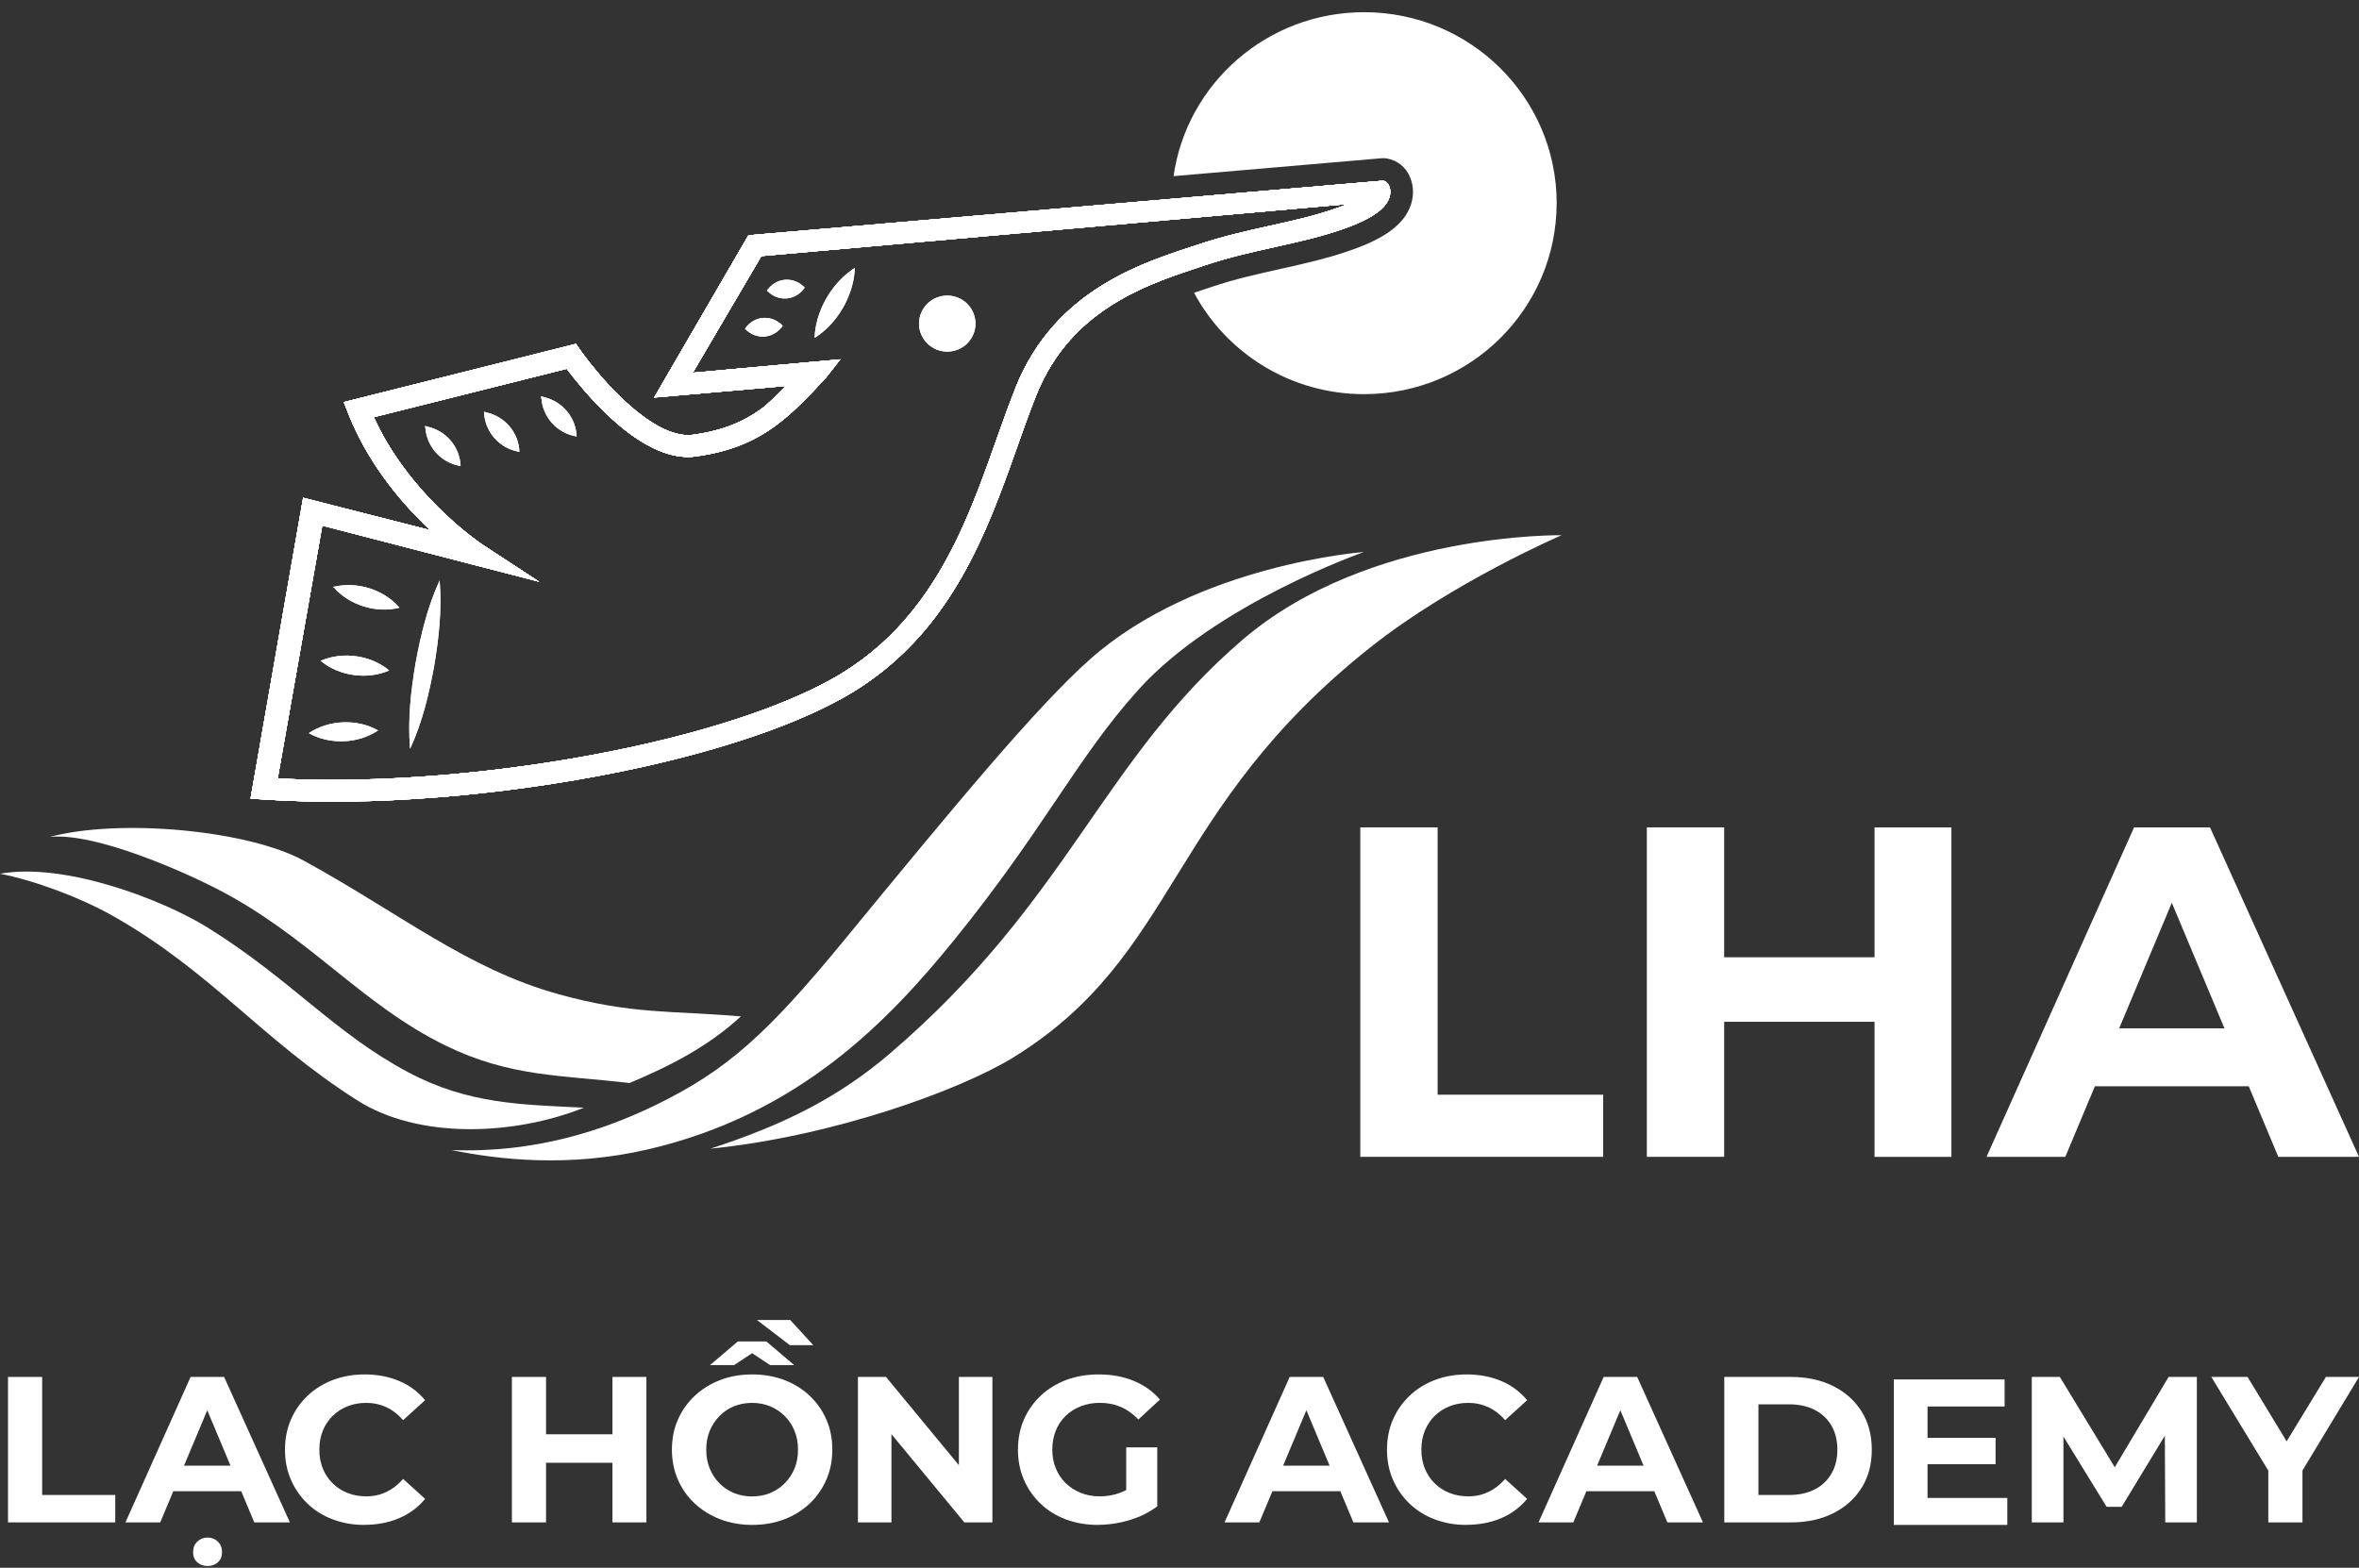 <?xml version="1.0" encoding="UTF-8"?> <svg xmlns="http://www.w3.org/2000/svg" width="170" height="113" viewBox="0 0 170 113" fill="none"><rect x="0" y="0" width="170" height="113" fill="#333333" stroke="none"/><g clip-path="url(#clip0_2202_1872)"><path d="M100.164 14.079C100.13 14.261 100.048 14.451 99.929 14.639C99.682 15.011 99.279 15.356 98.617 15.723C98.175 15.965 97.614 16.219 96.888 16.476C95.235 17.066 93.594 17.426 91.931 17.796C90.266 18.165 88.576 18.54 86.801 19.136C86.35 19.291 85.868 19.445 85.365 19.617C85.172 19.13 85.011 18.631 84.876 18.119C85.383 17.947 85.859 17.796 86.292 17.65C88.171 17.021 89.924 16.633 91.587 16.264C93.252 15.895 94.823 15.544 96.354 14.999C96.635 14.899 96.879 14.806 97.098 14.712L84.483 15.831C84.45 15.441 84.431 15.045 84.431 14.645C84.431 14.542 84.431 14.439 84.437 14.336C89.516 13.901 94.594 13.462 99.673 13.026C99.725 13.035 99.816 13.059 99.914 13.132C100.03 13.226 100.078 13.335 100.097 13.383C100.121 13.435 100.152 13.507 100.173 13.607C100.197 13.734 100.207 13.901 100.173 14.082L100.164 14.079Z" fill="white"></path><path d="M112.178 14.642C112.178 22.244 105.965 28.409 98.303 28.409C92.993 28.409 88.378 25.449 86.048 21.1C86.292 21.018 86.533 20.94 86.767 20.861L87.326 20.674C89.019 20.105 90.681 19.738 92.288 19.381L92.313 19.375C93.978 19.003 95.698 18.622 97.44 18.004C98.218 17.729 98.864 17.445 99.419 17.139C100.289 16.658 100.884 16.146 101.298 15.529C101.533 15.169 101.695 14.787 101.771 14.397C101.847 14.025 101.847 13.634 101.771 13.277C101.735 13.096 101.677 12.917 101.606 12.754C101.463 12.397 101.222 12.085 100.92 11.849C100.646 11.637 100.319 11.492 99.978 11.428C99.88 11.41 99.776 11.401 99.676 11.401C99.63 11.401 99.581 11.401 99.532 11.407L84.571 12.696C85.523 6.017 91.312 0.879 98.306 0.879C105.968 0.879 112.181 7.043 112.181 14.645L112.178 14.642Z" fill="white"></path><path d="M100.167 13.604C100.146 13.507 100.118 13.432 100.091 13.38C100.075 13.332 100.027 13.22 99.908 13.129C99.813 13.056 99.719 13.032 99.667 13.023C94.588 13.462 89.51 13.898 84.431 14.334C74.265 15.211 64.102 16.089 53.936 16.96L47.14 28.654L56.626 27.822C55.928 28.515 55.433 29.072 54.775 29.538C53.64 30.334 52.475 30.851 50.87 31.181C50.578 31.238 50.273 31.293 49.949 31.338C49.571 31.393 49.162 31.362 48.726 31.244C47.964 31.048 47.125 30.588 46.316 29.985C45.103 29.087 43.962 27.894 43.141 26.926C42.73 26.445 42.397 26.018 42.168 25.715C42.052 25.561 41.964 25.443 41.906 25.361C41.876 25.319 41.854 25.289 41.839 25.267L41.824 25.243L41.818 25.237L41.503 24.786L24.776 28.984L25.103 29.813C26.445 33.208 28.638 35.881 30.492 37.715C30.669 37.89 30.843 38.056 31.014 38.217L21.845 35.878L18.057 57.558L18.978 57.621C26.71 58.148 36.187 57.349 44.618 55.636C47.787 54.992 50.806 54.217 53.53 53.327C56.254 52.441 58.679 51.442 60.67 50.34C63.001 49.048 64.883 47.453 66.42 45.686C68.732 43.029 70.281 39.996 71.511 37C72.74 34.007 73.655 31.039 74.665 28.512C75.314 26.884 76.165 25.567 77.132 24.487C78.584 22.865 80.304 21.757 82.012 20.94C83.168 20.386 84.315 19.965 85.365 19.608C85.868 19.436 86.35 19.281 86.801 19.127C88.579 18.531 90.266 18.156 91.931 17.787C93.594 17.414 95.235 17.054 96.888 16.467C97.617 16.21 98.178 15.959 98.617 15.713C99.279 15.347 99.679 14.999 99.929 14.63C100.051 14.445 100.13 14.252 100.164 14.07C100.2 13.889 100.191 13.722 100.164 13.595L100.167 13.604ZM96.354 14.996C94.823 15.541 93.252 15.892 91.587 16.261C89.924 16.63 88.171 17.018 86.292 17.647C85.859 17.793 85.383 17.947 84.876 18.116C83.269 18.664 81.347 19.378 79.478 20.531C78.246 21.288 77.031 22.238 75.949 23.449C74.863 24.662 73.908 26.139 73.191 27.94C71.803 31.423 70.647 35.505 68.741 39.3C67.79 41.195 66.655 43.017 65.224 44.663C63.794 46.309 62.061 47.777 59.902 48.975C58.035 50.01 55.693 50.979 53.039 51.841C50.382 52.707 47.421 53.469 44.3 54.102C36.343 55.721 27.384 56.508 20.012 56.111L23.224 37.884L38.853 41.93L34.781 39.264C34.781 39.264 34.406 39.016 33.823 38.559C33.24 38.102 32.447 37.433 31.575 36.568C29.989 34.994 28.168 32.779 26.936 30.07L40.842 26.581C41.323 27.219 42.303 28.46 43.55 29.68C44.444 30.551 45.469 31.414 46.585 32.04C47.143 32.355 47.723 32.609 48.324 32.767C48.924 32.924 49.55 32.984 50.178 32.894C50.529 32.842 50.864 32.785 51.191 32.721C52.972 32.361 54.399 31.738 55.696 30.821C56.995 29.901 58.163 28.711 59.539 27.201L60.558 25.9L49.925 26.868L54.866 18.458L84.483 15.832L97.098 14.712C96.879 14.806 96.635 14.899 96.354 14.999V14.996Z" fill="white"></path><path d="M23.102 47.629C23.12 47.644 23.135 47.659 23.157 47.671L23.169 47.605C23.148 47.611 23.123 47.62 23.105 47.629H23.102ZM24.02 42.302C24.041 42.327 24.066 42.351 24.087 42.378L24.102 42.284C24.075 42.29 24.047 42.296 24.017 42.302H24.02ZM30.642 30.715C30.642 30.748 30.642 30.778 30.648 30.809L30.852 30.757C30.782 30.739 30.712 30.724 30.642 30.712V30.715ZM34.882 29.692C34.882 29.71 34.882 29.725 34.882 29.746L35.001 29.716C34.961 29.707 34.918 29.701 34.879 29.692H34.882ZM39.005 28.584C39.005 28.627 39.011 28.669 39.014 28.708L39.28 28.642C39.191 28.617 39.1 28.599 39.005 28.584ZM55.275 20.943C55.275 20.943 55.284 20.952 55.29 20.955L55.366 20.822C55.336 20.861 55.302 20.904 55.275 20.946V20.943ZM61.32 19.511L61.595 19.487C61.601 19.433 61.601 19.378 61.604 19.324C61.509 19.384 61.415 19.448 61.32 19.514V19.511ZM61.32 19.511L61.595 19.487C61.601 19.433 61.601 19.378 61.604 19.324C61.509 19.384 61.415 19.448 61.32 19.514V19.511ZM55.29 20.955L55.366 20.822C55.336 20.861 55.302 20.904 55.275 20.946C55.281 20.952 55.284 20.955 55.29 20.958V20.955ZM39.014 28.711L39.28 28.645C39.191 28.621 39.1 28.602 39.005 28.587C39.005 28.63 39.011 28.672 39.014 28.711ZM34.885 29.746L35.004 29.716C34.964 29.707 34.921 29.701 34.882 29.692C34.882 29.71 34.882 29.725 34.882 29.746H34.885ZM30.651 30.809L30.855 30.757C30.785 30.739 30.715 30.724 30.645 30.712C30.645 30.745 30.645 30.775 30.651 30.805V30.809ZM24.09 42.375L24.105 42.281C24.078 42.287 24.05 42.293 24.02 42.299C24.041 42.324 24.066 42.348 24.087 42.375H24.09ZM23.157 47.668L23.169 47.601C23.148 47.608 23.123 47.617 23.105 47.626C23.123 47.641 23.138 47.656 23.16 47.668H23.157ZM100.167 13.601C100.146 13.504 100.118 13.429 100.091 13.377C100.075 13.329 100.027 13.217 99.908 13.126C99.813 13.053 99.719 13.029 99.667 13.02C94.588 13.459 89.51 13.895 84.431 14.33C74.265 15.208 64.102 16.086 53.936 16.957L47.14 28.651L56.626 27.819C55.928 28.512 55.433 29.068 54.775 29.535C53.64 30.33 52.475 30.848 50.87 31.178C50.578 31.235 50.273 31.29 49.949 31.335C49.571 31.39 49.162 31.359 48.726 31.241C47.964 31.045 47.125 30.585 46.316 29.982C45.103 29.084 43.962 27.891 43.141 26.923C42.73 26.442 42.397 26.015 42.168 25.712C42.052 25.558 41.964 25.44 41.906 25.358C41.876 25.316 41.854 25.286 41.839 25.264L41.824 25.24L41.818 25.234L41.503 24.783L24.776 28.981L25.103 29.81C26.445 33.205 28.638 35.878 30.492 37.712C30.669 37.887 30.843 38.053 31.014 38.214L21.845 35.875L18.057 57.555L18.978 57.618C26.71 58.145 36.187 57.346 44.618 55.633C47.787 54.989 50.806 54.214 53.53 53.324C56.254 52.438 58.679 51.439 60.67 50.337C63.001 49.045 64.883 47.45 66.42 45.683C68.732 43.026 70.281 39.993 71.511 36.997C72.74 34.004 73.655 31.035 74.665 28.509C75.314 26.88 76.165 25.564 77.132 24.484C78.584 22.861 80.304 21.754 82.012 20.937C83.168 20.383 84.315 19.962 85.365 19.605C85.868 19.433 86.35 19.278 86.801 19.124C88.579 18.528 90.266 18.153 91.931 17.783C93.594 17.411 95.235 17.051 96.888 16.464C97.617 16.207 98.178 15.956 98.617 15.71C99.279 15.344 99.679 14.996 99.929 14.627C100.051 14.442 100.13 14.249 100.164 14.067C100.2 13.886 100.191 13.719 100.164 13.592L100.167 13.601ZM96.354 14.993C94.823 15.538 93.252 15.889 91.587 16.258C89.924 16.627 88.171 17.015 86.292 17.644C85.859 17.79 85.383 17.944 84.876 18.113C83.269 18.661 81.347 19.375 79.478 20.528C78.246 21.285 77.031 22.235 75.949 23.446C74.863 24.659 73.908 26.136 73.191 27.937C71.803 31.42 70.647 35.502 68.741 39.297C67.79 41.192 66.655 43.014 65.224 44.66C63.794 46.306 62.061 47.774 59.902 48.972C58.035 50.007 55.693 50.976 53.039 51.838C50.382 52.704 47.421 53.466 44.3 54.099C36.343 55.718 27.384 56.505 20.012 56.108L23.224 37.881L38.853 41.927L34.781 39.261C34.781 39.261 34.406 39.013 33.823 38.556C33.24 38.099 32.447 37.43 31.575 36.565C29.989 34.991 28.168 32.776 26.936 30.067L40.842 26.578C41.323 27.216 42.303 28.457 43.55 29.677C44.444 30.548 45.469 31.411 46.585 32.037C47.143 32.352 47.723 32.606 48.324 32.764C48.924 32.921 49.55 32.981 50.178 32.891C50.529 32.839 50.864 32.782 51.191 32.718C52.972 32.358 54.399 31.735 55.696 30.818C56.995 29.898 58.163 28.708 59.539 27.198L60.558 25.897L49.925 26.865L54.866 18.455L84.483 15.828L97.098 14.709C96.879 14.803 96.635 14.896 96.354 14.996V14.993ZM61.595 19.484C61.601 19.43 61.601 19.375 61.604 19.321C61.509 19.381 61.415 19.445 61.32 19.511L61.595 19.487V19.484ZM55.29 20.952L55.366 20.819C55.336 20.858 55.302 20.901 55.275 20.943C55.281 20.949 55.284 20.952 55.29 20.955V20.952ZM39.014 28.708L39.28 28.642C39.191 28.617 39.1 28.599 39.005 28.584C39.005 28.627 39.011 28.669 39.014 28.708ZM34.885 29.743L35.004 29.713C34.964 29.704 34.921 29.698 34.882 29.689C34.882 29.707 34.882 29.722 34.882 29.743H34.885ZM30.651 30.805L30.855 30.754C30.785 30.736 30.715 30.721 30.645 30.709C30.645 30.742 30.645 30.772 30.651 30.802V30.805ZM24.09 42.372L24.105 42.278C24.078 42.284 24.05 42.29 24.02 42.296C24.041 42.321 24.066 42.345 24.087 42.372H24.09ZM23.157 47.665L23.169 47.598C23.148 47.605 23.123 47.614 23.105 47.623C23.123 47.638 23.138 47.653 23.16 47.665H23.157Z" fill="white"></path><path d="M100.167 13.604C100.146 13.507 100.118 13.432 100.091 13.38C100.075 13.332 100.027 13.22 99.908 13.129C99.813 13.056 99.719 13.032 99.667 13.023C94.588 13.462 89.51 13.898 84.431 14.334C74.265 15.211 64.102 16.089 53.936 16.96L47.14 28.654L56.626 27.822C55.928 28.515 55.433 29.072 54.775 29.538C53.64 30.334 52.475 30.851 50.87 31.181C50.578 31.238 50.273 31.293 49.949 31.338C49.571 31.393 49.162 31.362 48.726 31.244C47.964 31.048 47.125 30.588 46.316 29.985C45.103 29.087 43.962 27.894 43.141 26.926C42.73 26.445 42.397 26.018 42.168 25.715C42.052 25.561 41.964 25.443 41.906 25.361C41.876 25.319 41.854 25.289 41.839 25.267L41.824 25.243L41.818 25.237L41.503 24.786L24.776 28.984L25.103 29.813C26.445 33.208 28.638 35.881 30.492 37.715C30.669 37.89 30.843 38.056 31.014 38.217L21.845 35.878L18.057 57.558L18.978 57.621C26.71 58.148 36.187 57.349 44.618 55.636C47.787 54.992 50.806 54.217 53.53 53.327C56.254 52.441 58.679 51.442 60.67 50.34C63.001 49.048 64.883 47.453 66.42 45.686C68.732 43.029 70.281 39.996 71.511 37C72.74 34.007 73.655 31.039 74.665 28.512C75.314 26.884 76.165 25.567 77.132 24.487C78.584 22.865 80.304 21.757 82.012 20.94C83.168 20.386 84.315 19.965 85.365 19.608C85.868 19.436 86.35 19.281 86.801 19.127C88.579 18.531 90.266 18.156 91.931 17.787C93.594 17.414 95.235 17.054 96.888 16.467C97.617 16.21 98.178 15.959 98.617 15.713C99.279 15.347 99.679 14.999 99.929 14.63C100.051 14.445 100.13 14.252 100.164 14.07C100.2 13.889 100.191 13.722 100.164 13.595L100.167 13.604ZM96.354 14.996C94.823 15.541 93.252 15.892 91.587 16.261C89.924 16.63 88.171 17.018 86.292 17.647C85.859 17.793 85.383 17.947 84.876 18.116C83.269 18.664 81.347 19.378 79.478 20.531C78.246 21.288 77.031 22.238 75.949 23.449C74.863 24.662 73.908 26.139 73.191 27.94C71.803 31.423 70.647 35.505 68.741 39.3C67.79 41.195 66.655 43.017 65.224 44.663C63.794 46.309 62.061 47.777 59.902 48.975C58.035 50.01 55.693 50.979 53.039 51.841C50.382 52.707 47.421 53.469 44.3 54.102C36.343 55.721 27.384 56.508 20.012 56.111L23.224 37.884L38.853 41.93L34.781 39.264C34.781 39.264 34.406 39.016 33.823 38.559C33.24 38.102 32.447 37.433 31.575 36.568C29.989 34.994 28.168 32.779 26.936 30.07L40.842 26.581C41.323 27.219 42.303 28.46 43.55 29.68C44.444 30.551 45.469 31.414 46.585 32.04C47.143 32.355 47.723 32.609 48.324 32.767C48.924 32.924 49.55 32.984 50.178 32.894C50.529 32.842 50.864 32.785 51.191 32.721C52.972 32.361 54.399 31.738 55.696 30.821C56.995 29.901 58.163 28.711 59.539 27.201L60.558 25.9L49.925 26.868L54.866 18.458L84.483 15.832L97.098 14.712C96.879 14.806 96.635 14.899 96.354 14.999V14.996Z" fill="white"></path><path d="M61.601 19.321C61.601 19.375 61.595 19.43 61.592 19.484C61.476 21.37 60.311 23.355 58.706 24.351C58.755 22.532 59.819 20.592 61.317 19.508C61.412 19.442 61.503 19.378 61.601 19.318V19.321Z" fill="white"></path><path d="M53.686 23.691C54.482 24.532 55.748 24.429 56.406 23.479C55.607 22.644 54.342 22.737 53.686 23.691Z" fill="white"></path><path d="M57.992 20.731C57.34 21.675 56.083 21.784 55.287 20.958C55.287 20.958 55.278 20.949 55.272 20.943C55.299 20.901 55.333 20.858 55.363 20.819L55.369 20.813C56.047 19.98 57.233 19.935 57.992 20.728V20.731Z" fill="white"></path><path d="M33.192 33.59C31.792 33.36 30.749 32.21 30.651 30.812C30.645 30.778 30.645 30.748 30.645 30.718C30.715 30.73 30.785 30.742 30.855 30.763C32.176 31.081 33.143 32.225 33.192 33.593V33.59Z" fill="white"></path><path d="M37.428 32.567C36.013 32.334 34.961 31.163 34.882 29.746C34.882 29.728 34.882 29.713 34.882 29.692C34.921 29.698 34.964 29.707 35.004 29.716C36.373 30 37.38 31.166 37.431 32.567H37.428Z" fill="white"></path><path d="M41.552 31.459C40.161 31.229 39.124 30.091 39.014 28.711C39.008 28.669 39.008 28.627 39.005 28.587C39.1 28.602 39.188 28.621 39.28 28.645C40.57 28.981 41.506 30.113 41.555 31.459H41.552Z" fill="white"></path><path d="M29.553 53.972C30.431 52.062 30.91 50.062 31.285 48.019C31.627 45.973 31.856 43.928 31.682 41.836C30.806 43.746 30.325 45.749 29.949 47.789C29.605 49.835 29.376 51.881 29.553 53.972Z" fill="white"></path><path d="M28.784 43.8C27.14 44.221 25.219 43.634 24.09 42.378C24.066 42.354 24.044 42.33 24.023 42.302C24.05 42.296 24.078 42.287 24.108 42.284C25.765 41.9 27.683 42.508 28.787 43.8H28.784Z" fill="white"></path><path d="M28.049 48.322C26.488 49.012 24.483 48.739 23.157 47.671C23.138 47.659 23.123 47.644 23.102 47.629C23.123 47.62 23.148 47.611 23.166 47.604C24.737 46.942 26.741 47.229 28.046 48.322H28.049Z" fill="white"></path><path d="M22.254 52.843C23.767 53.693 25.807 53.618 27.244 52.646C25.731 51.79 23.694 51.878 22.254 52.843Z" fill="white"></path><path d="M69.961 24.435C70.58 23.505 70.321 22.253 69.383 21.639C68.445 21.025 67.183 21.282 66.565 22.212C65.946 23.143 66.205 24.395 67.143 25.009C68.081 25.623 69.343 25.366 69.961 24.435Z" fill="white"></path><path d="M100.167 13.604C100.146 13.507 100.118 13.432 100.091 13.38C100.075 13.332 100.027 13.22 99.908 13.129C99.813 13.056 99.719 13.032 99.667 13.023C94.588 13.462 89.51 13.898 84.431 14.334C74.265 15.211 64.102 16.089 53.936 16.96L47.14 28.654L56.626 27.822C55.928 28.515 55.433 29.072 54.775 29.538C53.64 30.334 52.475 30.851 50.87 31.181C50.578 31.238 50.273 31.293 49.949 31.338C49.571 31.393 49.162 31.362 48.726 31.244C47.964 31.048 47.125 30.588 46.316 29.985C45.103 29.087 43.962 27.894 43.141 26.926C42.73 26.445 42.397 26.018 42.168 25.715C42.052 25.561 41.964 25.443 41.906 25.361C41.876 25.319 41.854 25.289 41.839 25.267L41.824 25.243L41.818 25.237L41.503 24.786L24.776 28.984L25.103 29.813C26.445 33.208 28.638 35.881 30.492 37.715C30.669 37.89 30.843 38.056 31.014 38.217L21.845 35.878L18.057 57.558L18.978 57.621C26.71 58.148 36.187 57.349 44.618 55.636C47.787 54.992 50.806 54.217 53.53 53.327C56.254 52.441 58.679 51.442 60.67 50.34C63.001 49.048 64.883 47.453 66.42 45.686C68.732 43.029 70.281 39.996 71.511 37C72.74 34.007 73.655 31.039 74.665 28.512C75.314 26.884 76.165 25.567 77.132 24.487C78.584 22.865 80.304 21.757 82.012 20.94C83.168 20.386 84.315 19.965 85.365 19.608C85.868 19.436 86.35 19.281 86.801 19.127C88.579 18.531 90.266 18.156 91.931 17.787C93.594 17.414 95.235 17.054 96.888 16.467C97.617 16.21 98.178 15.959 98.617 15.713C99.279 15.347 99.679 14.999 99.929 14.63C100.051 14.445 100.13 14.252 100.164 14.07C100.2 13.889 100.191 13.722 100.164 13.595L100.167 13.604ZM96.354 14.996C94.823 15.541 93.252 15.892 91.587 16.261C89.924 16.63 88.171 17.018 86.292 17.647C85.859 17.793 85.383 17.947 84.876 18.116C83.269 18.664 81.347 19.378 79.478 20.531C78.246 21.288 77.031 22.238 75.949 23.449C74.863 24.662 73.908 26.139 73.191 27.94C71.803 31.423 70.647 35.505 68.741 39.3C67.79 41.195 66.655 43.017 65.224 44.663C63.794 46.309 62.061 47.777 59.902 48.975C58.035 50.01 55.693 50.979 53.039 51.841C50.382 52.707 47.421 53.469 44.3 54.102C36.343 55.721 27.384 56.508 20.012 56.111L23.224 37.884L38.853 41.93L34.781 39.264C34.781 39.264 34.406 39.016 33.823 38.559C33.24 38.102 32.447 37.433 31.575 36.568C29.989 34.994 28.168 32.779 26.936 30.07L40.842 26.581C41.323 27.219 42.303 28.46 43.55 29.68C44.444 30.551 45.469 31.414 46.585 32.04C47.143 32.355 47.723 32.609 48.324 32.767C48.924 32.924 49.55 32.984 50.178 32.894C50.529 32.842 50.864 32.785 51.191 32.721C52.972 32.361 54.399 31.738 55.696 30.821C56.995 29.901 58.163 28.711 59.539 27.201L60.558 25.9L49.925 26.868L54.866 18.458L84.483 15.832L97.098 14.712C96.879 14.806 96.635 14.899 96.354 14.999V14.996Z" fill="white"></path><path d="M23.102 47.629C23.12 47.644 23.135 47.659 23.157 47.671L23.169 47.605C23.148 47.611 23.123 47.62 23.105 47.629H23.102ZM24.02 42.302C24.041 42.327 24.066 42.351 24.087 42.378L24.102 42.284C24.075 42.29 24.047 42.296 24.017 42.302H24.02ZM30.642 30.715C30.642 30.748 30.642 30.778 30.648 30.809L30.852 30.757C30.782 30.739 30.712 30.724 30.642 30.712V30.715ZM34.882 29.692C34.882 29.71 34.882 29.725 34.882 29.746L35.001 29.716C34.961 29.707 34.918 29.701 34.879 29.692H34.882ZM39.005 28.584C39.005 28.627 39.011 28.669 39.014 28.708L39.28 28.642C39.191 28.617 39.1 28.599 39.005 28.584ZM55.275 20.943C55.275 20.943 55.284 20.952 55.29 20.955L55.366 20.822C55.336 20.861 55.302 20.904 55.275 20.946V20.943ZM61.32 19.511L61.595 19.487C61.601 19.433 61.601 19.378 61.604 19.324C61.509 19.384 61.415 19.448 61.32 19.514V19.511ZM61.32 19.511L61.595 19.487C61.601 19.433 61.601 19.378 61.604 19.324C61.509 19.384 61.415 19.448 61.32 19.514V19.511ZM55.29 20.955L55.366 20.822C55.336 20.861 55.302 20.904 55.275 20.946C55.281 20.952 55.284 20.955 55.29 20.958V20.955ZM39.014 28.711L39.28 28.645C39.191 28.621 39.1 28.602 39.005 28.587C39.005 28.63 39.011 28.672 39.014 28.711ZM34.885 29.746L35.004 29.716C34.964 29.707 34.921 29.701 34.882 29.692C34.882 29.71 34.882 29.725 34.882 29.746H34.885ZM30.651 30.809L30.855 30.757C30.785 30.739 30.715 30.724 30.645 30.712C30.645 30.745 30.645 30.775 30.651 30.805V30.809ZM24.09 42.375L24.105 42.281C24.078 42.287 24.05 42.293 24.02 42.299C24.041 42.324 24.066 42.348 24.087 42.375H24.09ZM23.157 47.668L23.169 47.601C23.148 47.608 23.123 47.617 23.105 47.626C23.123 47.641 23.138 47.656 23.16 47.668H23.157ZM100.167 13.601C100.146 13.504 100.118 13.429 100.091 13.377C100.075 13.329 100.027 13.217 99.908 13.126C99.813 13.053 99.719 13.029 99.667 13.02C94.588 13.459 89.51 13.895 84.431 14.33C74.265 15.208 64.102 16.086 53.936 16.957L47.14 28.651L56.626 27.819C55.928 28.512 55.433 29.068 54.775 29.535C53.64 30.33 52.475 30.848 50.87 31.178C50.578 31.235 50.273 31.29 49.949 31.335C49.571 31.39 49.162 31.359 48.726 31.241C47.964 31.045 47.125 30.585 46.316 29.982C45.103 29.084 43.962 27.891 43.141 26.923C42.73 26.442 42.397 26.015 42.168 25.712C42.052 25.558 41.964 25.44 41.906 25.358C41.876 25.316 41.854 25.286 41.839 25.264L41.824 25.24L41.818 25.234L41.503 24.783L24.776 28.981L25.103 29.81C26.445 33.205 28.638 35.878 30.492 37.712C30.669 37.887 30.843 38.053 31.014 38.214L21.845 35.875L18.057 57.555L18.978 57.618C26.71 58.145 36.187 57.346 44.618 55.633C47.787 54.989 50.806 54.214 53.53 53.324C56.254 52.438 58.679 51.439 60.67 50.337C63.001 49.045 64.883 47.45 66.42 45.683C68.732 43.026 70.281 39.993 71.511 36.997C72.74 34.004 73.655 31.035 74.665 28.509C75.314 26.88 76.165 25.564 77.132 24.484C78.584 22.861 80.304 21.754 82.012 20.937C83.168 20.383 84.315 19.962 85.365 19.605C85.868 19.433 86.35 19.278 86.801 19.124C88.579 18.528 90.266 18.153 91.931 17.783C93.594 17.411 95.235 17.051 96.888 16.464C97.617 16.207 98.178 15.956 98.617 15.71C99.279 15.344 99.679 14.996 99.929 14.627C100.051 14.442 100.13 14.249 100.164 14.067C100.2 13.886 100.191 13.719 100.164 13.592L100.167 13.601ZM96.354 14.993C94.823 15.538 93.252 15.889 91.587 16.258C89.924 16.627 88.171 17.015 86.292 17.644C85.859 17.79 85.383 17.944 84.876 18.113C83.269 18.661 81.347 19.375 79.478 20.528C78.246 21.285 77.031 22.235 75.949 23.446C74.863 24.659 73.908 26.136 73.191 27.937C71.803 31.42 70.647 35.502 68.741 39.297C67.79 41.192 66.655 43.014 65.224 44.66C63.794 46.306 62.061 47.774 59.902 48.972C58.035 50.007 55.693 50.976 53.039 51.838C50.382 52.704 47.421 53.466 44.3 54.099C36.343 55.718 27.384 56.505 20.012 56.108L23.224 37.881L38.853 41.927L34.781 39.261C34.781 39.261 34.406 39.013 33.823 38.556C33.24 38.099 32.447 37.43 31.575 36.565C29.989 34.991 28.168 32.776 26.936 30.067L40.842 26.578C41.323 27.216 42.303 28.457 43.55 29.677C44.444 30.548 45.469 31.411 46.585 32.037C47.143 32.352 47.723 32.606 48.324 32.764C48.924 32.921 49.55 32.981 50.178 32.891C50.529 32.839 50.864 32.782 51.191 32.718C52.972 32.358 54.399 31.735 55.696 30.818C56.995 29.898 58.163 28.708 59.539 27.198L60.558 25.897L49.925 26.865L54.866 18.455L84.483 15.828L97.098 14.709C96.879 14.803 96.635 14.896 96.354 14.996V14.993ZM61.595 19.484C61.601 19.43 61.601 19.375 61.604 19.321C61.509 19.381 61.415 19.445 61.32 19.511L61.595 19.487V19.484ZM55.29 20.952L55.366 20.819C55.336 20.858 55.302 20.901 55.275 20.943C55.281 20.949 55.284 20.952 55.29 20.955V20.952ZM39.014 28.708L39.28 28.642C39.191 28.617 39.1 28.599 39.005 28.584C39.005 28.627 39.011 28.669 39.014 28.708ZM34.885 29.743L35.004 29.713C34.964 29.704 34.921 29.698 34.882 29.689C34.882 29.707 34.882 29.722 34.882 29.743H34.885ZM30.651 30.805L30.855 30.754C30.785 30.736 30.715 30.721 30.645 30.709C30.645 30.742 30.645 30.772 30.651 30.802V30.805ZM24.09 42.372L24.105 42.278C24.078 42.284 24.05 42.29 24.02 42.296C24.041 42.321 24.066 42.345 24.087 42.372H24.09ZM23.157 47.665L23.169 47.598C23.148 47.605 23.123 47.614 23.105 47.623C23.123 47.638 23.138 47.653 23.16 47.665H23.157Z" fill="white"></path><path d="M100.167 13.604C100.146 13.507 100.118 13.432 100.091 13.38C100.075 13.332 100.027 13.22 99.908 13.129C99.813 13.056 99.719 13.032 99.667 13.023C94.588 13.462 89.51 13.898 84.431 14.334C74.265 15.211 64.102 16.089 53.936 16.96L47.14 28.654L56.626 27.822C55.928 28.515 55.433 29.072 54.775 29.538C53.64 30.334 52.475 30.851 50.87 31.181C50.578 31.238 50.273 31.293 49.949 31.338C49.571 31.393 49.162 31.362 48.726 31.244C47.964 31.048 47.125 30.588 46.316 29.985C45.103 29.087 43.962 27.894 43.141 26.926C42.73 26.445 42.397 26.018 42.168 25.715C42.052 25.561 41.964 25.443 41.906 25.361C41.876 25.319 41.854 25.289 41.839 25.267L41.824 25.243L41.818 25.237L41.503 24.786L24.776 28.984L25.103 29.813C26.445 33.208 28.638 35.881 30.492 37.715C30.669 37.89 30.843 38.056 31.014 38.217L21.845 35.878L18.057 57.558L18.978 57.621C26.71 58.148 36.187 57.349 44.618 55.636C47.787 54.992 50.806 54.217 53.53 53.327C56.254 52.441 58.679 51.442 60.67 50.34C63.001 49.048 64.883 47.453 66.42 45.686C68.732 43.029 70.281 39.996 71.511 37C72.74 34.007 73.655 31.039 74.665 28.512C75.314 26.884 76.165 25.567 77.132 24.487C78.584 22.865 80.304 21.757 82.012 20.94C83.168 20.386 84.315 19.965 85.365 19.608C85.868 19.436 86.35 19.281 86.801 19.127C88.579 18.531 90.266 18.156 91.931 17.787C93.594 17.414 95.235 17.054 96.888 16.467C97.617 16.21 98.178 15.959 98.617 15.713C99.279 15.347 99.679 14.999 99.929 14.63C100.051 14.445 100.13 14.252 100.164 14.07C100.2 13.889 100.191 13.722 100.164 13.595L100.167 13.604ZM96.354 14.996C94.823 15.541 93.252 15.892 91.587 16.261C89.924 16.63 88.171 17.018 86.292 17.647C85.859 17.793 85.383 17.947 84.876 18.116C83.269 18.664 81.347 19.378 79.478 20.531C78.246 21.288 77.031 22.238 75.949 23.449C74.863 24.662 73.908 26.139 73.191 27.94C71.803 31.423 70.647 35.505 68.741 39.3C67.79 41.195 66.655 43.017 65.224 44.663C63.794 46.309 62.061 47.777 59.902 48.975C58.035 50.01 55.693 50.979 53.039 51.841C50.382 52.707 47.421 53.469 44.3 54.102C36.343 55.721 27.384 56.508 20.012 56.111L23.224 37.884L38.853 41.93L34.781 39.264C34.781 39.264 34.406 39.016 33.823 38.559C33.24 38.102 32.447 37.433 31.575 36.568C29.989 34.994 28.168 32.779 26.936 30.07L40.842 26.581C41.323 27.219 42.303 28.46 43.55 29.68C44.444 30.551 45.469 31.414 46.585 32.04C47.143 32.355 47.723 32.609 48.324 32.767C48.924 32.924 49.55 32.984 50.178 32.894C50.529 32.842 50.864 32.785 51.191 32.721C52.972 32.361 54.399 31.738 55.696 30.821C56.995 29.901 58.163 28.711 59.539 27.201L60.558 25.9L49.925 26.868L54.866 18.458L84.483 15.832L97.098 14.712C96.879 14.806 96.635 14.899 96.354 14.999V14.996Z" fill="white"></path><path d="M100.167 13.604C100.146 13.507 100.118 13.432 100.091 13.38C100.075 13.332 100.027 13.22 99.908 13.129C99.813 13.056 99.719 13.032 99.667 13.023C94.588 13.462 89.51 13.898 84.431 14.334C74.265 15.211 64.102 16.089 53.936 16.96L47.14 28.654L56.626 27.822C55.928 28.515 55.433 29.072 54.775 29.538C53.64 30.334 52.475 30.851 50.87 31.181C50.578 31.238 50.273 31.293 49.949 31.338C49.571 31.393 49.162 31.362 48.726 31.244C47.964 31.048 47.125 30.588 46.316 29.985C45.103 29.087 43.962 27.894 43.141 26.926C42.73 26.445 42.397 26.018 42.168 25.715C42.052 25.561 41.964 25.443 41.906 25.361C41.876 25.319 41.854 25.289 41.839 25.267L41.824 25.243L41.818 25.237L41.503 24.786L24.776 28.984L25.103 29.813C26.445 33.208 28.638 35.881 30.492 37.715C30.669 37.89 30.843 38.056 31.014 38.217L21.845 35.878L18.057 57.558L18.978 57.621C26.71 58.148 36.187 57.349 44.618 55.636C47.787 54.992 50.806 54.217 53.53 53.327C56.254 52.441 58.679 51.442 60.67 50.34C63.001 49.048 64.883 47.453 66.42 45.686C68.732 43.029 70.281 39.996 71.511 37C72.74 34.007 73.655 31.039 74.665 28.512C75.314 26.884 76.165 25.567 77.132 24.487C78.584 22.865 80.304 21.757 82.012 20.94C83.168 20.386 84.315 19.965 85.365 19.608C85.868 19.436 86.35 19.281 86.801 19.127C88.579 18.531 90.266 18.156 91.931 17.787C93.594 17.414 95.235 17.054 96.888 16.467C97.617 16.21 98.178 15.959 98.617 15.713C99.279 15.347 99.679 14.999 99.929 14.63C100.051 14.445 100.13 14.252 100.164 14.07C100.2 13.889 100.191 13.722 100.164 13.595L100.167 13.604ZM96.354 14.996C94.823 15.541 93.252 15.892 91.587 16.261C89.924 16.63 88.171 17.018 86.292 17.647C85.859 17.793 85.383 17.947 84.876 18.116C83.269 18.664 81.347 19.378 79.478 20.531C78.246 21.288 77.031 22.238 75.949 23.449C74.863 24.662 73.908 26.139 73.191 27.94C71.803 31.423 70.647 35.505 68.741 39.3C67.79 41.195 66.655 43.017 65.224 44.663C63.794 46.309 62.061 47.777 59.902 48.975C58.035 50.01 55.693 50.979 53.039 51.841C50.382 52.707 47.421 53.469 44.3 54.102C36.343 55.721 27.384 56.508 20.012 56.111L23.224 37.884L38.853 41.93L34.781 39.264C34.781 39.264 34.406 39.016 33.823 38.559C33.24 38.102 32.447 37.433 31.575 36.568C29.989 34.994 28.168 32.779 26.936 30.07L40.842 26.581C41.323 27.219 42.303 28.46 43.55 29.68C44.444 30.551 45.469 31.414 46.585 32.04C47.143 32.355 47.723 32.609 48.324 32.767C48.924 32.924 49.55 32.984 50.178 32.894C50.529 32.842 50.864 32.785 51.191 32.721C52.972 32.361 54.399 31.738 55.696 30.821C56.995 29.901 58.163 28.711 59.539 27.201L60.558 25.9L49.925 26.868L54.866 18.458L84.483 15.832L97.098 14.712C96.879 14.806 96.635 14.899 96.354 14.999V14.996Z" fill="white"></path><path d="M61.601 19.321C61.601 19.375 61.595 19.43 61.592 19.484C61.476 21.37 60.311 23.355 58.706 24.351C58.755 22.532 59.819 20.592 61.317 19.508C61.412 19.442 61.503 19.378 61.601 19.318V19.321Z" fill="white"></path><path d="M53.686 23.691C54.482 24.532 55.748 24.429 56.406 23.479C55.607 22.644 54.342 22.737 53.686 23.691Z" fill="white"></path><path d="M57.992 20.731C57.34 21.675 56.083 21.784 55.287 20.958C55.287 20.958 55.278 20.949 55.272 20.943C55.299 20.901 55.333 20.858 55.363 20.819L55.369 20.813C56.047 19.98 57.233 19.935 57.992 20.728V20.731Z" fill="white"></path><path d="M33.192 33.59C31.792 33.36 30.749 32.21 30.651 30.812C30.645 30.778 30.645 30.748 30.645 30.718C30.715 30.73 30.785 30.742 30.855 30.763C32.176 31.081 33.143 32.225 33.192 33.593V33.59Z" fill="white"></path><path d="M37.428 32.567C36.013 32.334 34.961 31.163 34.882 29.746C34.882 29.728 34.882 29.713 34.882 29.692C34.921 29.698 34.964 29.707 35.004 29.716C36.373 30 37.38 31.166 37.431 32.567H37.428Z" fill="white"></path><path d="M41.552 31.459C40.161 31.229 39.124 30.091 39.014 28.711C39.008 28.669 39.008 28.627 39.005 28.587C39.1 28.602 39.188 28.621 39.28 28.645C40.57 28.981 41.506 30.113 41.555 31.459H41.552Z" fill="white"></path><path d="M29.553 53.972C30.431 52.062 30.91 50.062 31.285 48.019C31.627 45.973 31.856 43.928 31.682 41.836C30.806 43.746 30.325 45.749 29.949 47.789C29.605 49.835 29.376 51.881 29.553 53.972Z" fill="white"></path><path d="M28.784 43.8C27.14 44.221 25.219 43.634 24.09 42.378C24.066 42.354 24.044 42.33 24.023 42.302C24.05 42.296 24.078 42.287 24.108 42.284C25.765 41.9 27.683 42.508 28.787 43.8H28.784Z" fill="white"></path><path d="M28.049 48.322C26.488 49.012 24.483 48.739 23.157 47.671C23.138 47.659 23.123 47.644 23.102 47.629C23.123 47.62 23.148 47.611 23.166 47.604C24.737 46.942 26.741 47.229 28.046 48.322H28.049Z" fill="white"></path><path d="M22.254 52.843C23.767 53.693 25.807 53.618 27.244 52.646C25.731 51.79 23.694 51.878 22.254 52.843Z" fill="white"></path><path d="M69.961 24.435C70.58 23.505 70.321 22.253 69.383 21.639C68.445 21.025 67.183 21.282 66.565 22.212C65.946 23.143 66.205 24.395 67.143 25.009C68.081 25.623 69.343 25.366 69.961 24.435Z" fill="white"></path><path d="M32.542 82.891C35.925 83.587 40.997 84.162 46.667 82.849C57.614 80.316 64.059 73.552 68.787 67.72C75.296 59.688 77.614 54.61 82.055 49.696C87.649 43.504 98.288 39.788 98.288 39.788C98.288 39.788 86.298 40.668 78.584 47.489C74.704 50.921 68.732 58.148 60.844 67.754C55.308 74.496 52.392 77.144 47.262 79.641C43.541 81.454 38.557 83.127 32.542 82.891Z" fill="white"></path><path d="M51.209 82.791C60.195 81.883 69.315 78.506 73.021 76.218C84.983 68.837 83.989 58.375 98.758 46.657C104.696 41.945 112.538 38.577 112.538 38.577C112.538 38.577 98.636 38.344 89.583 46.079C79.377 54.801 77.062 64.845 64.184 75.888C60.494 79.054 56.559 81.051 51.206 82.788L51.209 82.791Z" fill="white"></path><path d="M3.581 60.324C6.899 59.979 13.32 62.875 15.632 64.064C22.266 67.475 26.024 72.387 32.106 75.359C36.764 77.634 40.46 77.483 45.365 78.061C48.296 76.829 51.014 75.446 53.393 73.258C48.357 72.829 45.548 73.128 40.265 71.663C33.671 69.836 28.879 65.862 21.894 62.034C17.886 59.837 8.644 58.971 3.581 60.324Z" fill="white"></path><path d="M0 62.975C4.712 62.137 11.761 64.866 14.967 66.858C20.967 70.589 24.102 74.466 29.443 77.298C33.774 79.595 37.59 79.614 42.08 79.838C37.001 81.859 30.169 82.119 25.752 79.314C18.85 74.932 15.196 69.981 8.043 65.965C5.768 64.688 2.519 63.471 0.003 62.975H0Z" fill="white"></path><path d="M0.577 109.728V99.245H3.038V107.752H8.306V109.728H0.577Z" fill="white"></path><path d="M9.041 109.728L13.735 99.245H16.151L20.89 109.728H18.325L14.445 100.474H15.428L11.548 109.728H9.044H9.041ZM11.411 107.483L12.03 105.64H17.493L18.127 107.483H11.411ZM14.958 112.875C14.665 112.875 14.421 112.785 14.217 112.606C14.015 112.428 13.915 112.182 13.915 111.871C13.915 111.559 14.015 111.308 14.217 111.114C14.418 110.92 14.665 110.821 14.958 110.821C15.251 110.821 15.498 110.917 15.699 111.114C15.9 111.308 16.001 111.562 16.001 111.871C16.001 112.179 15.9 112.425 15.699 112.606C15.498 112.785 15.251 112.875 14.958 112.875Z" fill="white"></path><path d="M26.256 109.91C25.441 109.91 24.685 109.777 23.983 109.513C23.282 109.25 22.678 108.872 22.166 108.381C21.653 107.891 21.253 107.319 20.967 106.659C20.68 106 20.537 105.276 20.537 104.487C20.537 103.697 20.68 102.973 20.967 102.314C21.253 101.654 21.656 101.082 22.175 100.592C22.693 100.101 23.303 99.726 24.002 99.46C24.7 99.197 25.46 99.064 26.274 99.064C27.189 99.064 28.019 99.221 28.763 99.536C29.507 99.85 30.133 100.313 30.636 100.922L29.05 102.359C28.699 101.951 28.296 101.639 27.851 101.43C27.403 101.221 26.918 101.115 26.393 101.115C25.899 101.115 25.448 101.197 25.036 101.363C24.624 101.527 24.267 101.76 23.965 102.06C23.663 102.359 23.428 102.713 23.264 103.122C23.099 103.53 23.014 103.984 23.014 104.484C23.014 104.983 23.096 105.437 23.264 105.845C23.428 106.254 23.663 106.608 23.965 106.908C24.267 107.207 24.624 107.44 25.036 107.604C25.448 107.767 25.902 107.852 26.393 107.852C26.918 107.852 27.403 107.746 27.851 107.531C28.299 107.316 28.699 107.004 29.05 106.596L30.636 108.033C30.133 108.642 29.507 109.108 28.763 109.425C28.019 109.743 27.183 109.904 26.259 109.904L26.256 109.91Z" fill="white"></path><path d="M39.35 109.728H36.889V99.245H39.35V109.728ZM44.316 105.431H39.152V103.379H44.316V105.431ZM44.136 99.245H46.582V109.728H44.136V99.245Z" fill="white"></path><path d="M54.216 109.91C53.381 109.91 52.612 109.774 51.907 109.504C51.203 109.235 50.59 108.857 50.065 108.366C49.541 107.876 49.138 107.304 48.851 106.644C48.565 105.985 48.421 105.267 48.421 104.487C48.421 103.706 48.565 102.976 48.851 102.323C49.138 101.669 49.544 101.097 50.065 100.607C50.587 100.117 51.2 99.738 51.898 99.469C52.597 99.2 53.365 99.064 54.201 99.064C55.037 99.064 55.803 99.197 56.504 99.46C57.203 99.723 57.816 100.102 58.337 100.592C58.859 101.082 59.264 101.654 59.551 102.314C59.838 102.973 59.981 103.697 59.981 104.487C59.981 105.276 59.838 105.988 59.551 106.65C59.264 107.313 58.859 107.891 58.337 108.381C57.816 108.872 57.203 109.247 56.504 109.513C55.806 109.777 55.043 109.91 54.216 109.91ZM54.201 107.858C54.674 107.858 55.11 107.776 55.507 107.61C55.903 107.446 56.254 107.21 56.556 106.905C56.858 106.599 57.093 106.245 57.257 105.842C57.425 105.437 57.508 104.986 57.508 104.487C57.508 103.987 57.425 103.536 57.257 103.131C57.093 102.725 56.858 102.371 56.556 102.069C56.254 101.763 55.903 101.53 55.507 101.363C55.11 101.2 54.674 101.115 54.201 101.115C53.728 101.115 53.289 101.197 52.89 101.363C52.487 101.527 52.136 101.763 51.84 102.069C51.544 102.374 51.313 102.728 51.145 103.131C50.98 103.536 50.895 103.987 50.895 104.487C50.895 104.986 50.977 105.437 51.145 105.842C51.313 106.248 51.541 106.602 51.84 106.905C52.136 107.21 52.487 107.443 52.89 107.61C53.292 107.773 53.728 107.858 54.201 107.858ZM51.166 98.392L53.173 96.685H55.226L57.233 98.392H55.498L53.46 97.045H54.939L52.902 98.392H51.166ZM56.919 96.954L54.549 95.141H56.949L58.609 96.954H56.919Z" fill="white"></path><path d="M61.827 109.728V99.245H63.849L70.083 106.793H69.101V99.245H71.517V109.728H69.495L63.26 102.181H64.242V109.728H61.827Z" fill="white"></path><path d="M79.124 109.91C78.288 109.91 77.519 109.777 76.815 109.513C76.11 109.25 75.503 108.872 74.988 108.381C74.475 107.891 74.076 107.319 73.789 106.659C73.502 106 73.359 105.276 73.359 104.487C73.359 103.697 73.502 102.973 73.789 102.314C74.076 101.654 74.482 101.082 75.003 100.592C75.525 100.101 76.141 99.726 76.846 99.46C77.55 99.197 78.325 99.064 79.17 99.064C80.106 99.064 80.948 99.218 81.698 99.526C82.449 99.835 83.08 100.286 83.592 100.873L82.037 102.311C81.643 101.902 81.222 101.6 80.768 101.406C80.317 101.212 79.816 101.112 79.273 101.112C78.77 101.112 78.306 101.194 77.886 101.36C77.462 101.524 77.099 101.757 76.79 102.056C76.483 102.356 76.248 102.71 76.083 103.119C75.918 103.527 75.833 103.981 75.833 104.481C75.833 104.98 75.915 105.407 76.083 105.821C76.248 106.236 76.486 106.593 76.79 106.892C77.099 107.192 77.459 107.425 77.876 107.598C78.294 107.767 78.755 107.852 79.258 107.852C79.761 107.852 80.213 107.773 80.67 107.613C81.128 107.452 81.573 107.189 82.006 106.82L83.394 108.572C82.811 109.011 82.141 109.344 81.387 109.568C80.631 109.792 79.877 109.904 79.124 109.904V109.91ZM81.161 108.263V104.323H83.397V108.578L81.161 108.263Z" fill="white"></path><path d="M88.247 109.728L92.941 99.245H95.357L100.097 109.728H97.532L93.652 100.474H94.634L90.754 109.728H88.25H88.247ZM90.617 107.483L91.236 105.64H96.699L97.333 107.483H90.617Z" fill="white"></path><path d="M105.672 109.91C104.858 109.91 104.102 109.777 103.4 109.513C102.698 109.25 102.095 108.872 101.582 108.381C101.07 107.891 100.67 107.319 100.383 106.659C100.097 106 99.953 105.276 99.953 104.487C99.953 103.697 100.097 102.973 100.383 102.314C100.67 101.654 101.073 101.082 101.591 100.592C102.11 100.101 102.72 99.726 103.418 99.46C104.117 99.197 104.876 99.064 105.691 99.064C106.606 99.064 107.435 99.221 108.18 99.536C108.924 99.85 109.549 100.313 110.052 100.922L108.466 102.359C108.116 101.951 107.713 101.639 107.268 101.43C106.819 101.221 106.334 101.115 105.81 101.115C105.316 101.115 104.864 101.197 104.452 101.363C104.041 101.527 103.684 101.76 103.382 102.06C103.08 102.359 102.845 102.713 102.68 103.122C102.515 103.53 102.43 103.984 102.43 104.484C102.43 104.983 102.512 105.437 102.68 105.845C102.845 106.254 103.08 106.608 103.382 106.908C103.684 107.207 104.041 107.44 104.452 107.604C104.864 107.767 105.319 107.852 105.81 107.852C106.334 107.852 106.819 107.746 107.268 107.531C107.716 107.316 108.116 107.004 108.466 106.596L110.052 108.033C109.549 108.642 108.924 109.108 108.18 109.425C107.435 109.743 106.6 109.904 105.675 109.904L105.672 109.91Z" fill="white"></path><path d="M110.873 109.728L115.567 99.245H117.983L122.723 109.728H120.158L116.278 100.474H117.26L113.38 109.728H110.873ZM113.243 107.483L113.862 105.64H119.325L119.959 107.483H113.243Z" fill="white"></path><path d="M124.26 109.728V99.245H129.061C130.208 99.245 131.22 99.463 132.096 99.896C132.971 100.332 133.654 100.94 134.149 101.724C134.643 102.507 134.89 103.427 134.89 104.487C134.89 105.546 134.643 106.466 134.149 107.25C133.654 108.033 132.971 108.642 132.096 109.077C131.22 109.513 130.208 109.728 129.061 109.728H124.26ZM126.721 107.752H128.939C129.644 107.752 130.254 107.619 130.772 107.356C131.291 107.092 131.693 106.711 131.98 106.218C132.267 105.724 132.41 105.146 132.41 104.487C132.41 103.827 132.267 103.24 131.98 102.75C131.693 102.259 131.291 101.884 130.772 101.618C130.254 101.354 129.644 101.221 128.939 101.221H126.721V107.752Z" fill="white"></path><path d="M138.904 107.964H144.656V109.91H136.476V99.427H144.461V101.373H138.907V107.961L138.904 107.964ZM138.724 103.636H143.811V105.537H138.724V103.636Z" fill="white"></path><path d="M146.419 109.728V99.245H148.442L152.941 106.644H151.87L156.278 99.245H158.315V109.728H156.037L156.006 102.734H156.461L152.898 108.605H151.812L148.204 102.734H148.701V109.728H146.422H146.419Z" fill="white"></path><path d="M163.464 109.728V105.446L164.022 106.914L159.358 99.245H161.969L165.532 105.116H164.037L167.615 99.245H170L165.367 106.914L165.925 105.446V109.728H163.464Z" fill="white"></path><path d="M98.029 83.381V59.634H103.601V78.902H115.533V83.381H98.029Z" fill="white"></path><path d="M124.251 83.381H118.678V59.634H124.251V83.381ZM135.5 73.646H123.806V68.997H135.5V73.646ZM135.088 59.637H140.627V83.384H135.088V59.637Z" fill="white"></path><path d="M143.159 83.381L153.792 59.634H159.263L170 83.381H164.186L155.399 62.418H157.622L148.835 83.381H143.159ZM148.527 78.294L149.93 74.121H162.308L163.744 78.294H148.53H148.527Z" fill="white"></path></g><defs><clipPath id="clip0_2202_1872"><rect width="170" height="112" fill="white" transform="translate(0 0.875)"></rect></clipPath></defs></svg> 
